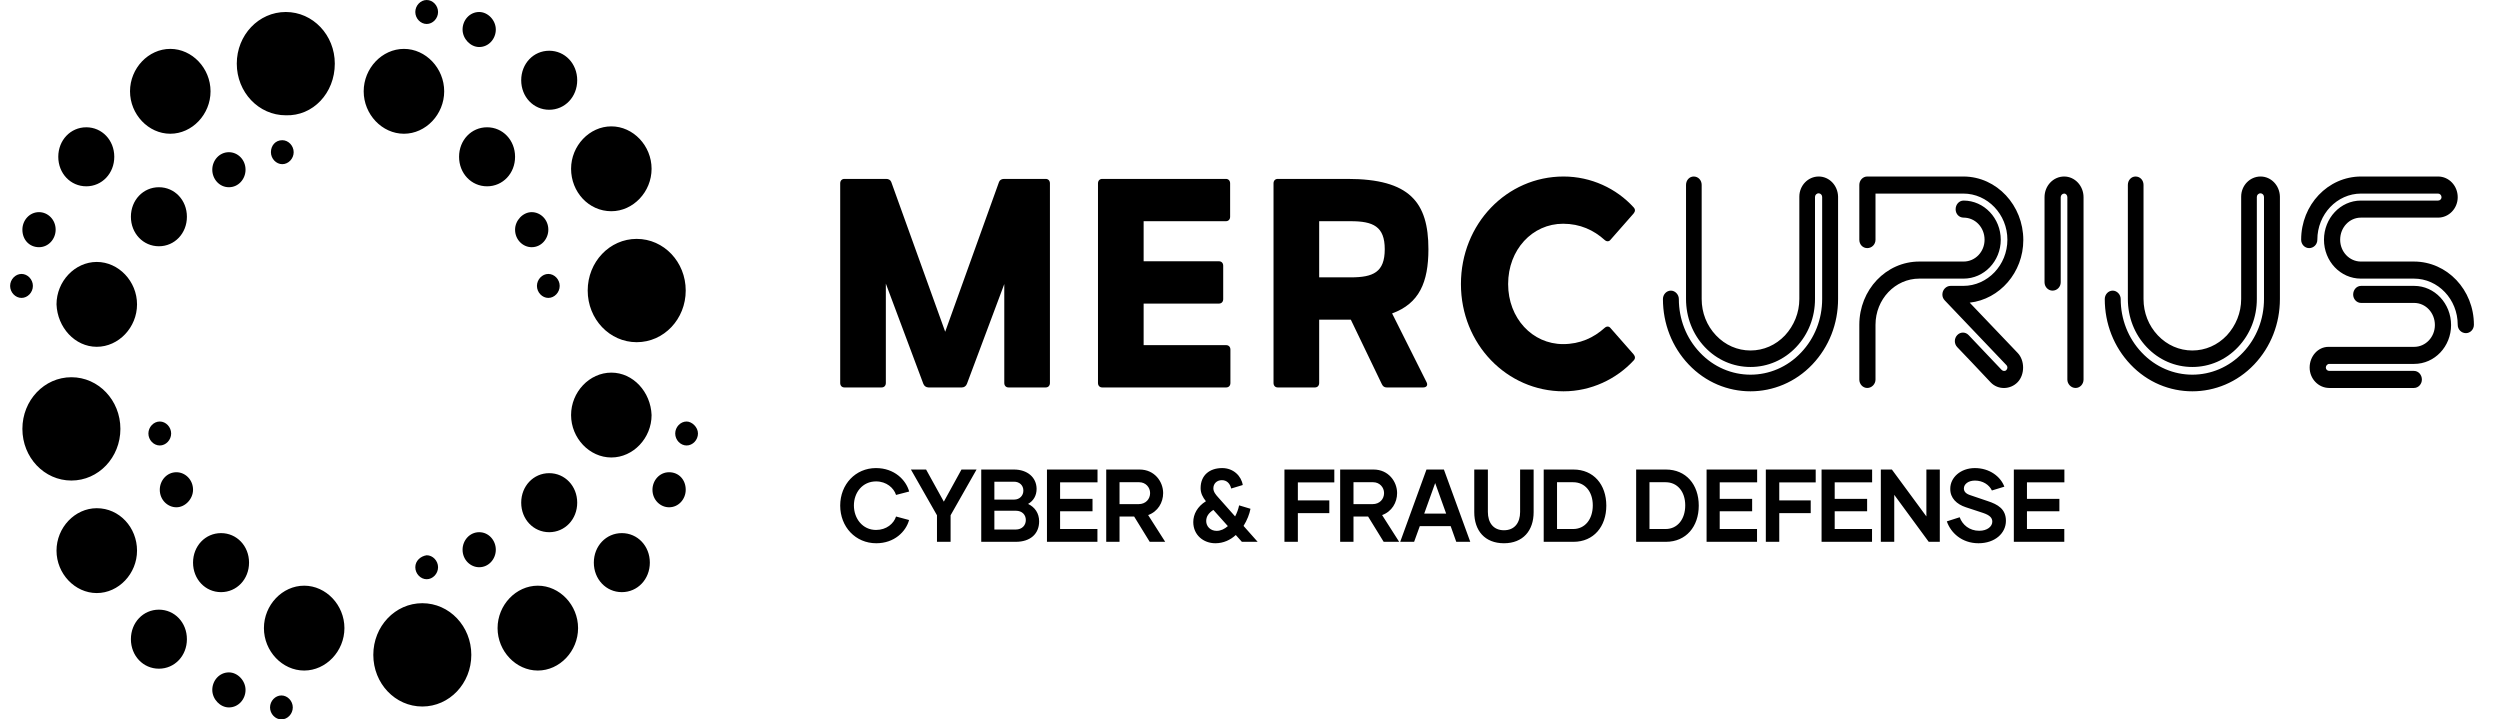 <svg width="139" height="40" viewBox="0 0 139 40" fill="none" xmlns="http://www.w3.org/2000/svg">
<g clip-path="url(#clip0_1713_2070)">
<path d="M9.467 7.436C10.684 7.436 11.706 6.359 11.706 5.077C11.706 3.795 10.684 2.718 9.467 2.718C8.251 2.718 7.229 3.795 7.229 5.077C7.229 6.359 8.251 7.436 9.467 7.436ZM8.251 24.103C8.251 24.462 8.543 24.769 8.884 24.769C9.224 24.769 9.516 24.462 9.516 24.103C9.516 23.744 9.224 23.436 8.884 23.436C8.543 23.436 8.251 23.744 8.251 24.103ZM12.727 10.41C13.263 10.41 13.652 9.949 13.652 9.436C13.652 8.872 13.214 8.462 12.727 8.462C12.192 8.462 11.803 8.923 11.803 9.436C11.803 9.949 12.192 10.41 12.727 10.41ZM5.38 19.282C6.597 19.282 7.619 18.205 7.619 16.923C7.619 15.641 6.597 14.564 5.38 14.564C4.164 14.564 3.142 15.641 3.142 16.923C3.191 18.205 4.164 19.282 5.38 19.282ZM2.169 13.744C2.704 13.744 3.094 13.282 3.094 12.769C3.094 12.205 2.656 11.795 2.169 11.795C1.634 11.795 1.245 12.256 1.245 12.769C1.245 13.333 1.634 13.744 2.169 13.744ZM1.829 15.897C1.829 15.539 1.537 15.231 1.196 15.231C0.855 15.231 0.563 15.539 0.563 15.897C0.563 16.256 0.855 16.564 1.196 16.564C1.537 16.564 1.829 16.256 1.829 15.897ZM4.797 10.359C5.672 10.359 6.354 9.641 6.354 8.718C6.354 7.795 5.672 7.077 4.797 7.077C3.921 7.077 3.24 7.795 3.24 8.718C3.24 9.641 3.921 10.359 4.797 10.359ZM23.724 1.333C24.064 1.333 24.356 1.026 24.356 0.667C24.356 0.308 24.064 0 23.724 0C23.383 0 23.091 0.308 23.091 0.667C23.091 1.026 23.383 1.333 23.724 1.333ZM6.694 23.846C6.694 22.256 5.478 20.974 3.969 20.974C2.461 20.974 1.245 22.256 1.245 23.846C1.245 25.436 2.461 26.718 3.969 26.718C5.478 26.718 6.694 25.436 6.694 23.846ZM33.99 11.744C35.206 11.744 36.228 10.667 36.228 9.385C36.228 8.103 35.206 7.026 33.99 7.026C32.774 7.026 31.752 8.103 31.752 9.385C31.752 10.667 32.725 11.744 33.99 11.744ZM28.979 27.949C28.979 28.872 29.66 29.59 30.536 29.59C31.411 29.59 32.093 28.872 32.093 27.949C32.093 27.026 31.411 26.308 30.536 26.308C29.66 26.308 28.979 27.026 28.979 27.949ZM30.536 6.103C31.411 6.103 32.093 5.385 32.093 4.462C32.093 3.538 31.411 2.821 30.536 2.821C29.66 2.821 28.979 3.538 28.979 4.462C28.979 5.385 29.66 6.103 30.536 6.103ZM27.081 10.359C27.957 10.359 28.638 9.641 28.638 8.718C28.638 7.795 27.957 7.077 27.081 7.077C26.205 7.077 25.524 7.795 25.524 8.718C25.524 9.641 26.205 10.359 27.081 10.359ZM32.676 16.154C32.676 17.744 33.893 19.026 35.401 19.026C36.91 19.026 38.126 17.744 38.126 16.154C38.126 14.564 36.91 13.282 35.401 13.282C33.893 13.282 32.676 14.564 32.676 16.154ZM31.119 15.897C31.119 15.539 30.828 15.231 30.487 15.231C30.146 15.231 29.854 15.539 29.854 15.897C29.854 16.256 30.146 16.564 30.487 16.564C30.828 16.564 31.119 16.256 31.119 15.897ZM26.643 2.615C27.178 2.615 27.567 2.154 27.567 1.641C27.567 1.128 27.13 0.667 26.643 0.667C26.108 0.667 25.719 1.128 25.719 1.641C25.719 2.154 26.157 2.615 26.643 2.615ZM29.562 13.744C30.098 13.744 30.487 13.282 30.487 12.769C30.487 12.205 30.049 11.795 29.562 11.795C29.076 11.795 28.638 12.256 28.638 12.769C28.638 13.333 29.076 13.744 29.562 13.744ZM10.392 12.051C10.392 11.128 9.711 10.41 8.835 10.41C7.959 10.41 7.278 11.128 7.278 12.051C7.278 12.974 7.959 13.692 8.835 13.692C9.711 13.692 10.392 12.974 10.392 12.051ZM26.643 29.59C26.108 29.59 25.719 30.051 25.719 30.564C25.719 31.128 26.157 31.538 26.643 31.538C27.178 31.538 27.567 31.077 27.567 30.564C27.567 30.051 27.178 29.59 26.643 29.59ZM23.48 33.538C21.972 33.538 20.756 34.821 20.756 36.41C20.756 38 21.972 39.282 23.48 39.282C24.989 39.282 26.205 38 26.205 36.41C26.205 34.821 24.989 33.538 23.48 33.538ZM29.903 32.564C28.687 32.564 27.665 33.641 27.665 34.923C27.665 36.205 28.687 37.282 29.903 37.282C31.119 37.282 32.141 36.205 32.141 34.923C32.141 33.641 31.119 32.564 29.903 32.564ZM23.091 31.538C23.091 31.897 23.383 32.205 23.724 32.205C24.064 32.205 24.356 31.897 24.356 31.538C24.356 31.18 24.064 30.872 23.724 30.872C23.383 30.923 23.091 31.18 23.091 31.538ZM38.175 23.436C37.834 23.436 37.542 23.744 37.542 24.103C37.542 24.462 37.834 24.769 38.175 24.769C38.515 24.769 38.807 24.462 38.807 24.103C38.807 23.744 38.467 23.436 38.175 23.436ZM37.201 26.256C36.666 26.256 36.277 26.718 36.277 27.231C36.277 27.795 36.715 28.205 37.201 28.205C37.737 28.205 38.126 27.744 38.126 27.231C38.126 26.667 37.737 26.256 37.201 26.256ZM22.459 7.436C23.675 7.436 24.697 6.359 24.697 5.077C24.697 3.795 23.675 2.718 22.459 2.718C21.242 2.718 20.221 3.795 20.221 5.077C20.221 6.359 21.242 7.436 22.459 7.436ZM33.99 20.718C32.774 20.718 31.752 21.795 31.752 23.077C31.752 24.359 32.774 25.436 33.99 25.436C35.206 25.436 36.228 24.359 36.228 23.077C36.18 21.795 35.206 20.718 33.99 20.718ZM5.38 28.256C4.164 28.256 3.142 29.333 3.142 30.615C3.142 31.897 4.164 32.974 5.38 32.974C6.597 32.974 7.619 31.897 7.619 30.615C7.619 29.333 6.645 28.256 5.38 28.256ZM34.574 29.641C33.698 29.641 33.017 30.359 33.017 31.282C33.017 32.205 33.698 32.923 34.574 32.923C35.45 32.923 36.131 32.205 36.131 31.282C36.131 30.359 35.45 29.641 34.574 29.641ZM9.808 26.256C9.273 26.256 8.884 26.718 8.884 27.231C8.884 27.795 9.322 28.205 9.808 28.205C10.295 28.205 10.733 27.744 10.733 27.231C10.733 26.667 10.295 26.256 9.808 26.256ZM12.29 29.641C11.414 29.641 10.733 30.359 10.733 31.282C10.733 32.205 11.414 32.923 12.29 32.923C13.165 32.923 13.847 32.205 13.847 31.282C13.847 30.359 13.165 29.641 12.29 29.641ZM12.727 37.385C12.192 37.385 11.803 37.846 11.803 38.359C11.803 38.872 12.241 39.333 12.727 39.333C13.263 39.333 13.652 38.872 13.652 38.359C13.652 37.846 13.214 37.385 12.727 37.385ZM8.835 33.897C7.959 33.897 7.278 34.615 7.278 35.538C7.278 36.462 7.959 37.179 8.835 37.179C9.711 37.179 10.392 36.462 10.392 35.538C10.392 34.615 9.711 33.897 8.835 33.897ZM15.063 8.462C15.063 8.821 15.355 9.128 15.695 9.128C16.036 9.128 16.328 8.821 16.328 8.462C16.328 8.103 16.036 7.795 15.695 7.795C15.306 7.795 15.063 8.103 15.063 8.462ZM18.615 3.538C18.615 1.949 17.398 0.667 15.89 0.667C14.382 0.667 13.165 1.949 13.165 3.538C13.165 5.128 14.382 6.41 15.89 6.41C17.398 6.462 18.615 5.179 18.615 3.538ZM15.647 38.667C15.306 38.667 15.014 38.974 15.014 39.333C15.014 39.692 15.306 40 15.647 40C15.987 40 16.279 39.692 16.279 39.333C16.279 38.974 15.987 38.667 15.647 38.667ZM16.912 32.564C15.695 32.564 14.674 33.641 14.674 34.923C14.674 36.205 15.695 37.282 16.912 37.282C18.128 37.282 19.15 36.205 19.15 34.923C19.15 33.641 18.128 32.564 16.912 32.564Z" fill="black"/>
<path d="M48.72 30.205C47.57 30.205 46.715 29.298 46.715 28.11C46.715 26.927 47.57 26.025 48.703 26.025C49.733 26.025 50.376 26.691 50.55 27.329L49.82 27.518C49.695 27.128 49.286 26.766 48.709 26.766C47.957 26.766 47.477 27.381 47.477 28.104C47.477 28.827 47.957 29.465 48.709 29.465C49.286 29.465 49.695 29.114 49.82 28.718L50.545 28.913C50.37 29.557 49.727 30.205 48.72 30.205ZM53.458 26.106H54.297L52.853 28.649V30.125H52.096V28.649L50.647 26.106H51.491L52.477 27.892L53.458 26.106ZM57.161 28.018C57.537 28.196 57.776 28.535 57.776 28.988C57.776 29.677 57.292 30.125 56.48 30.125H54.557V26.106H56.376C57.123 26.106 57.629 26.542 57.635 27.18C57.635 27.564 57.455 27.851 57.161 28.018ZM56.371 26.783H55.287V27.777H56.387C56.698 27.777 56.905 27.547 56.899 27.271C56.899 26.99 56.687 26.778 56.371 26.783ZM56.474 29.442C56.829 29.442 57.036 29.206 57.036 28.913C57.036 28.626 56.834 28.397 56.48 28.397H55.287V29.442H56.474ZM61.022 26.818H58.941V27.736H60.744V28.425H58.941V29.413H61.017V30.125H58.211V26.106H61.022V26.818ZM63.924 30.125L63.058 28.718H62.246V30.125H61.506V26.106H63.363C64.191 26.106 64.671 26.778 64.671 27.415C64.671 27.943 64.376 28.443 63.837 28.638L64.785 30.125H63.924ZM62.246 26.812V28.029H63.314C63.701 28.029 63.946 27.748 63.946 27.415C63.946 27.093 63.696 26.812 63.342 26.812H62.246ZM69.925 30.125H69.048L68.71 29.746C68.411 30.022 68.024 30.205 67.572 30.205C66.912 30.205 66.346 29.746 66.346 29.028C66.346 28.592 66.575 28.161 67.049 27.869C66.874 27.65 66.754 27.426 66.754 27.139C66.754 26.427 67.25 26.025 67.953 26.025C68.585 26.025 69.021 26.473 69.097 26.967L68.454 27.162C68.389 26.881 68.209 26.697 67.937 26.697C67.659 26.697 67.463 26.887 67.463 27.151C67.463 27.352 67.61 27.518 67.719 27.639L68.672 28.713C68.776 28.517 68.852 28.305 68.895 28.098L69.527 28.288C69.473 28.575 69.342 28.919 69.141 29.241L69.925 30.125ZM67.648 29.516C67.871 29.516 68.084 29.413 68.269 29.252L67.463 28.351C67.19 28.529 67.065 28.724 67.065 28.971C67.065 29.258 67.288 29.516 67.648 29.516ZM74.188 26.823H72.161V27.823H73.91V28.529H72.161V30.125H71.415V26.106H74.188V26.823ZM76.932 30.125L76.066 28.718H75.254V30.125H74.513V26.106H76.371C77.199 26.106 77.679 26.778 77.679 27.415C77.679 27.943 77.385 28.443 76.845 28.638L77.793 30.125H76.932ZM75.254 26.812V28.029H76.322C76.709 28.029 76.954 27.748 76.954 27.415C76.954 27.093 76.704 26.812 76.349 26.812H75.254ZM80.968 30.125L80.657 29.252H78.941L78.625 30.125H77.852L79.312 26.106H80.281L81.747 30.125H80.968ZM79.186 28.558H80.407L79.796 26.858L79.186 28.558ZM84.518 26.106H85.27V28.477C85.27 29.499 84.682 30.205 83.62 30.205C82.552 30.205 81.969 29.499 81.969 28.477V26.106H82.726V28.466C82.726 29.057 83.026 29.482 83.62 29.482C84.219 29.482 84.518 29.057 84.518 28.466V26.106ZM87.486 26.106C88.597 26.106 89.311 26.933 89.311 28.115C89.311 29.275 88.608 30.125 87.486 30.125H85.83V26.106H87.486ZM87.47 29.413C88.124 29.413 88.559 28.873 88.559 28.098C88.559 27.334 88.124 26.812 87.47 26.812H86.571V29.413H87.47ZM92.626 26.106C93.737 26.106 94.451 26.933 94.451 28.115C94.451 29.275 93.748 30.125 92.626 30.125H90.97V26.106H92.626ZM92.61 29.413C93.263 29.413 93.699 28.873 93.699 28.098C93.699 27.334 93.263 26.812 92.61 26.812H91.711V29.413H92.61ZM97.697 26.818H95.616V27.736H97.419V28.425H95.616V29.413H97.691V30.125H94.886V26.106H97.697V26.818ZM100.953 26.823H98.927V27.823H100.676V28.529H98.927V30.125H98.18V26.106H100.953V26.823ZM104.09 26.818H102.009V27.736H103.812V28.425H102.009V29.413H104.085V30.125H101.279V26.106H104.09V26.818ZM107.107 26.106H107.853V30.125H107.237L105.32 27.512V30.125H104.574V26.106H105.189L107.107 28.713V26.106ZM110.004 30.205C109.072 30.205 108.456 29.614 108.244 28.988L108.958 28.759C109.11 29.178 109.497 29.511 110.047 29.511C110.494 29.511 110.772 29.27 110.772 29.005C110.772 28.793 110.636 28.649 110.271 28.523L109.295 28.201C108.794 28.035 108.429 27.696 108.435 27.18C108.429 26.554 109.007 26.025 109.802 26.025C110.625 26.025 111.235 26.502 111.442 27.059L110.75 27.271C110.592 26.944 110.238 26.72 109.807 26.72C109.432 26.72 109.192 26.921 109.192 27.157C109.192 27.334 109.306 27.455 109.557 27.535L110.505 27.857C111.088 28.047 111.529 28.305 111.529 28.959C111.529 29.648 110.919 30.205 110.004 30.205ZM114.78 26.818H112.699V27.736H114.502V28.425H112.699V29.413H114.775V30.125H111.969V26.106H114.78V26.818Z" fill="black"/>
<path d="M58.141 9.947C58.282 9.947 58.376 10.046 58.376 10.195V21.294C58.376 21.443 58.282 21.542 58.141 21.542H56.074C55.932 21.542 55.838 21.443 55.838 21.294V15.794L53.764 21.335C53.716 21.468 53.606 21.542 53.481 21.542H51.626C51.5 21.542 51.383 21.468 51.335 21.335L49.253 15.769V21.294C49.253 21.443 49.159 21.542 49.017 21.542H46.95C46.809 21.542 46.715 21.443 46.715 21.294V10.195C46.715 10.046 46.809 9.947 46.95 9.947H49.269C49.394 9.947 49.504 9.997 49.552 10.113L52.553 18.445L55.547 10.113C55.594 9.997 55.705 9.947 55.83 9.947H58.141ZM68.175 19.19C68.317 19.19 68.411 19.289 68.411 19.438V21.294C68.411 21.443 68.317 21.542 68.175 21.542H61.284C61.142 21.542 61.048 21.443 61.048 21.294V10.195C61.048 10.046 61.142 9.947 61.284 9.947H68.16C68.301 9.947 68.395 10.046 68.395 10.195V12.051C68.395 12.2 68.301 12.299 68.16 12.299H63.586V14.527H67.775C67.916 14.527 68.01 14.626 68.01 14.775V16.631C68.01 16.78 67.916 16.879 67.775 16.879H63.586V19.19H68.175ZM77.401 17.426L79.318 21.252C79.405 21.426 79.31 21.542 79.13 21.542H77.102C76.969 21.542 76.89 21.484 76.827 21.352L75.106 17.774H74.918H73.346V21.294C73.346 21.443 73.252 21.542 73.11 21.542H71.043C70.902 21.542 70.808 21.443 70.808 21.294V10.195C70.808 10.046 70.902 9.947 71.043 9.947H74.918C78.383 9.947 79.42 11.247 79.42 13.856C79.42 15.695 78.909 16.879 77.401 17.426ZM73.346 12.299V15.421H75.098C76.348 15.421 76.992 15.14 76.992 13.856C76.992 12.589 76.348 12.299 75.098 12.299H73.346ZM89.549 18.246L90.823 19.695C90.917 19.811 90.94 19.927 90.83 20.043C89.872 21.078 88.465 21.757 86.933 21.757C83.782 21.757 81.228 19.132 81.228 15.794C81.228 12.44 83.782 9.814 86.933 9.814C88.465 9.814 89.872 10.477 90.83 11.529C90.94 11.653 90.917 11.761 90.823 11.877L89.549 13.326C89.463 13.442 89.329 13.442 89.219 13.343C88.614 12.796 87.852 12.44 86.909 12.44C85.196 12.44 83.852 13.881 83.852 15.794C83.852 17.691 85.196 19.132 86.909 19.132C87.852 19.132 88.614 18.776 89.219 18.229C89.329 18.13 89.463 18.13 89.549 18.246Z" fill="black"/>
<path d="M101.12 9.814C101.71 9.814 102.183 10.312 102.197 10.934V16.626C102.197 17.994 101.696 19.285 100.766 20.265C99.822 21.26 98.567 21.757 97.328 21.757C96.074 21.757 94.835 21.26 93.89 20.265C92.961 19.285 92.459 17.994 92.459 16.626C92.459 16.377 92.651 16.159 92.902 16.159C93.138 16.159 93.344 16.377 93.344 16.626C93.344 17.745 93.757 18.803 94.51 19.596C96.059 21.244 98.597 21.244 100.146 19.596C100.899 18.803 101.312 17.745 101.312 16.626V10.95C101.312 10.841 101.223 10.748 101.12 10.748C101.002 10.748 100.914 10.841 100.914 10.95V16.626C100.914 17.637 100.545 18.585 99.866 19.3C99.187 20.016 98.287 20.404 97.328 20.404C96.369 20.404 95.469 20.016 94.79 19.3C94.112 18.585 93.743 17.637 93.743 16.626V10.281C93.743 10.017 93.934 9.814 94.171 9.814C94.421 9.814 94.613 10.017 94.613 10.281V16.626C94.613 17.388 94.894 18.103 95.41 18.647C95.926 19.192 96.605 19.487 97.328 19.487C98.051 19.487 98.73 19.192 99.246 18.647C99.748 18.103 100.043 17.388 100.043 16.626V10.934C100.043 10.312 100.53 9.814 101.12 9.814ZM103.82 9.814H109.191C111.02 9.83 112.496 11.416 112.496 13.345C112.496 15.148 111.183 16.641 109.515 16.828L112.186 19.627C112.584 20.047 112.584 20.824 112.186 21.244C111.788 21.664 111.094 21.695 110.681 21.26C110.297 20.84 108.822 19.3 108.822 19.3C108.645 19.114 108.645 18.818 108.822 18.632C108.999 18.445 109.279 18.445 109.456 18.632L111.286 20.56C111.36 20.638 111.478 20.653 111.552 20.576C111.625 20.498 111.64 20.389 111.552 20.296L108.129 16.703C108.04 16.61 107.996 16.501 107.996 16.377C107.996 16.113 108.202 15.895 108.453 15.895H109.161C110.504 15.895 111.611 14.744 111.611 13.329C111.611 11.914 110.504 10.763 109.161 10.763H104.278V13.329C104.278 13.593 104.071 13.795 103.82 13.795C103.569 13.795 103.378 13.593 103.378 13.329V10.281C103.378 10.032 103.569 9.814 103.82 9.814ZM109.176 11.152C110.312 11.152 111.242 12.132 111.242 13.329C111.242 14.526 110.312 15.491 109.176 15.491H106.712C105.369 15.491 104.278 16.641 104.278 18.056V21.104C104.278 21.353 104.071 21.571 103.82 21.571C103.569 21.571 103.378 21.353 103.378 21.104V18.056C103.378 16.113 104.868 14.542 106.712 14.542H109.176C109.825 14.542 110.342 13.998 110.342 13.329C110.342 12.645 109.825 12.1 109.176 12.1C108.925 12.1 108.733 11.898 108.733 11.634C108.733 11.37 108.925 11.152 109.176 11.152ZM114.768 9.814C115.358 9.814 115.845 10.328 115.845 10.965V21.104C115.845 21.353 115.653 21.571 115.402 21.571C115.152 21.571 114.945 21.353 114.945 21.104V10.965C114.945 10.856 114.871 10.763 114.768 10.763C114.665 10.763 114.576 10.856 114.576 10.965V15.693C114.576 15.957 114.37 16.159 114.119 16.159C113.883 16.159 113.676 15.957 113.676 15.693V10.965C113.676 10.328 114.163 9.814 114.768 9.814ZM125.686 9.814C126.277 9.814 126.749 10.312 126.763 10.934V16.626C126.763 17.994 126.262 19.285 125.332 20.265C124.388 21.26 123.134 21.757 121.894 21.757C120.64 21.757 119.401 21.26 118.457 20.265C117.527 19.285 117.025 17.994 117.025 16.626C117.025 16.377 117.217 16.159 117.468 16.159C117.704 16.159 117.911 16.377 117.911 16.626C117.911 17.745 118.324 18.803 119.076 19.596C120.626 21.244 123.163 21.244 124.713 19.596C125.465 18.803 125.878 17.745 125.878 16.626V10.95C125.878 10.841 125.79 10.748 125.686 10.748C125.568 10.748 125.48 10.841 125.48 10.95V16.626C125.48 17.637 125.111 18.585 124.432 19.3C123.754 20.016 122.853 20.404 121.894 20.404C120.935 20.404 120.035 20.016 119.357 19.3C118.678 18.585 118.309 17.637 118.309 16.626V10.281C118.309 10.017 118.501 9.814 118.737 9.814C118.988 9.814 119.18 10.017 119.18 10.281V16.626C119.18 17.388 119.46 18.103 119.976 18.647C120.493 19.192 121.171 19.487 121.894 19.487C122.617 19.487 123.296 19.192 123.813 18.647C124.314 18.103 124.609 17.388 124.609 16.626V10.934C124.609 10.312 125.096 9.814 125.686 9.814ZM131.278 9.814H135.557C136.162 9.814 136.649 10.328 136.649 10.965C136.649 11.587 136.162 12.1 135.557 12.1H131.264C130.629 12.1 130.113 12.645 130.113 13.329C130.113 13.998 130.629 14.542 131.264 14.542H134.214C136.059 14.542 137.549 16.113 137.549 18.056C137.549 18.321 137.342 18.523 137.106 18.523C136.855 18.523 136.649 18.321 136.649 18.056C136.649 16.641 135.557 15.491 134.214 15.491H131.264C130.127 15.491 129.213 14.526 129.213 13.329C129.213 12.132 130.127 11.152 131.264 11.152H135.557C135.66 11.152 135.749 11.074 135.749 10.965C135.749 10.856 135.66 10.763 135.557 10.763H131.278C129.936 10.763 128.844 11.914 128.844 13.329C128.844 13.593 128.637 13.795 128.386 13.795C128.15 13.795 127.944 13.593 127.944 13.329C127.944 11.385 129.434 9.814 131.278 9.814ZM131.278 15.895H134.229C135.365 15.895 136.28 16.875 136.28 18.072C136.28 19.269 135.365 20.233 134.229 20.233H129.508C129.404 20.233 129.316 20.327 129.316 20.436C129.316 20.544 129.404 20.622 129.508 20.622H134.214C134.465 20.622 134.657 20.84 134.657 21.104C134.657 21.353 134.465 21.571 134.214 21.571H129.508C128.903 21.571 128.416 21.058 128.416 20.436C128.416 19.814 128.873 19.285 129.463 19.285H134.229C134.864 19.285 135.38 18.741 135.38 18.072C135.38 17.388 134.864 16.843 134.229 16.843H131.278C131.027 16.843 130.836 16.626 130.836 16.377C130.836 16.113 131.027 15.895 131.278 15.895Z" fill="black"/>
</g>
<defs>
<clipPath id="clip0_1713_2070">
<rect width="138" height="40" fill="white" transform="translate(0.056)"/>
</clipPath>
</defs>
</svg>

